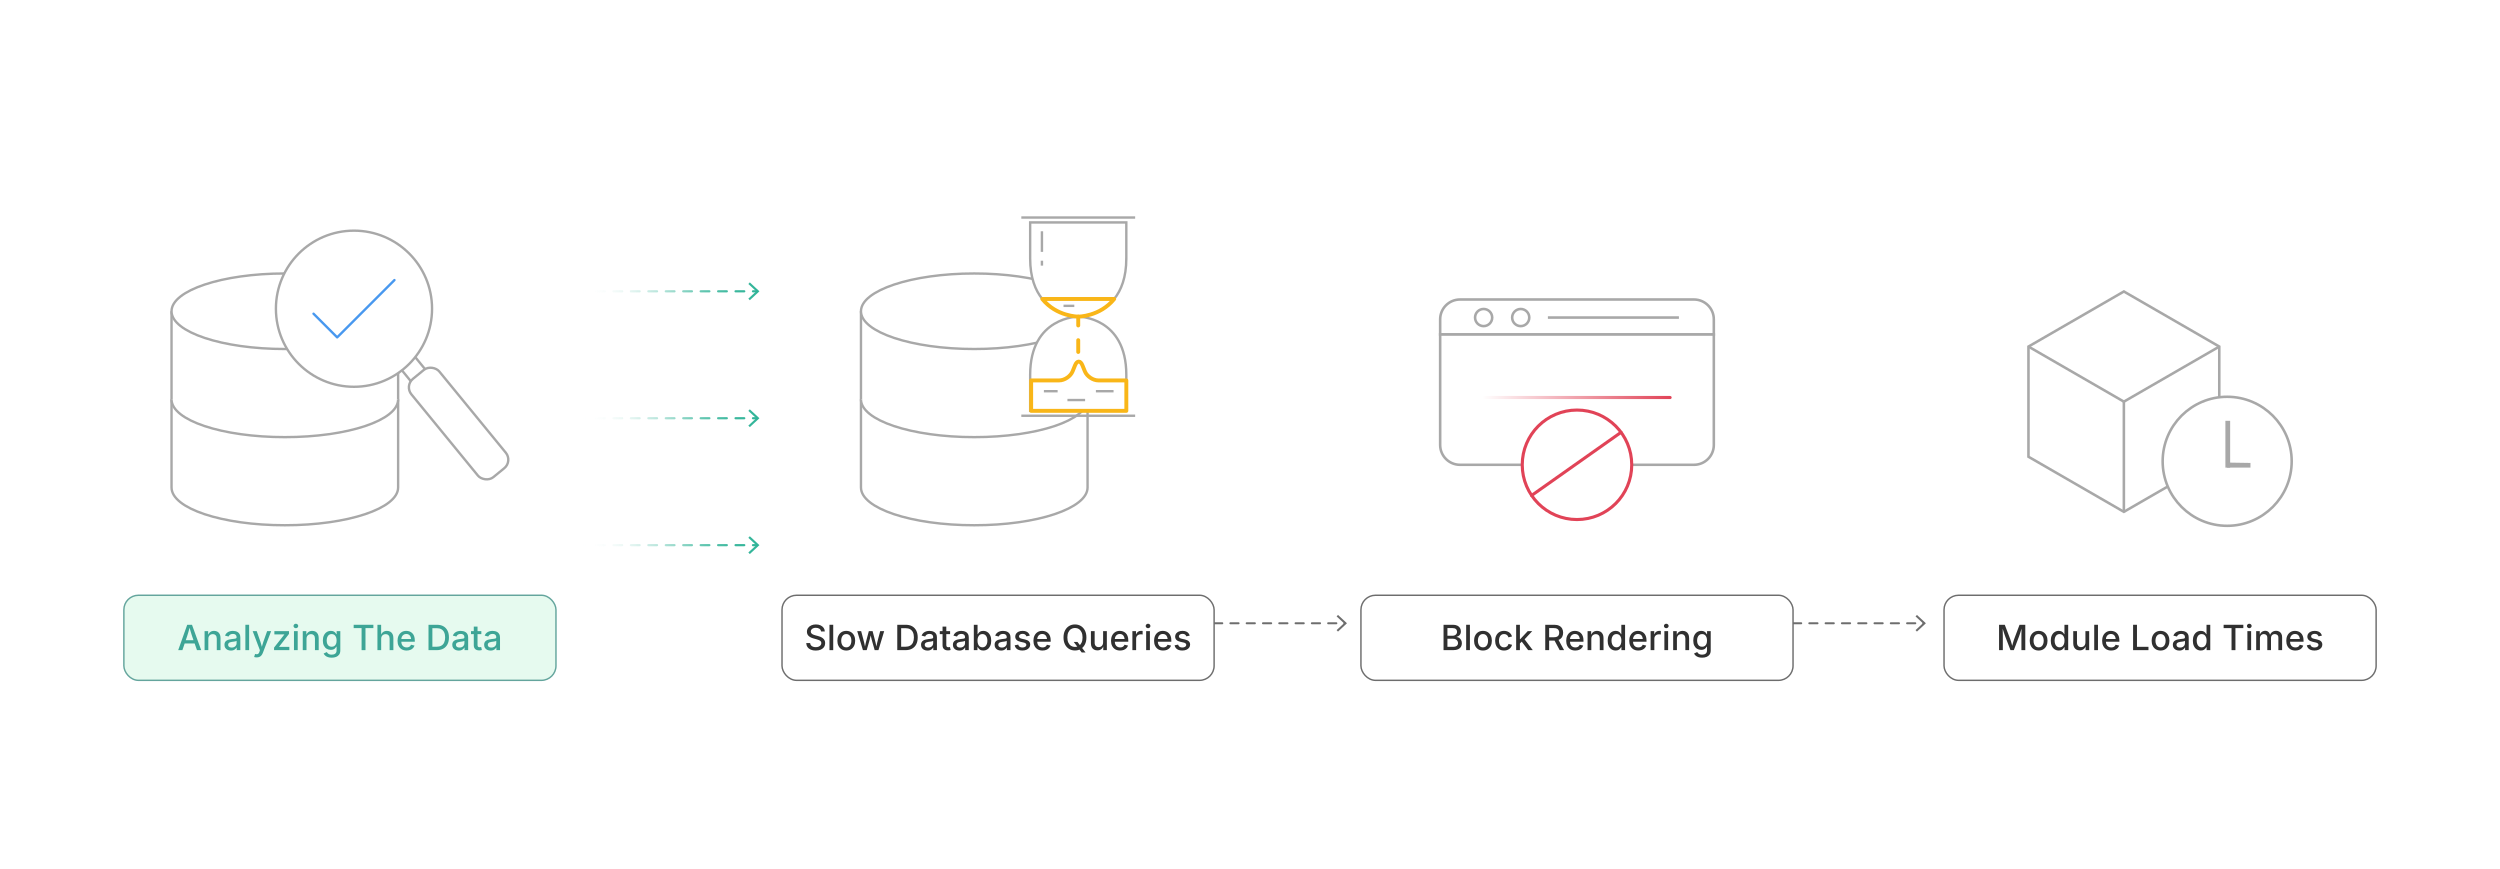 <?xml version="1.0" encoding="UTF-8"?><svg id="_06-Review-Third-Party-Extensions" xmlns="http://www.w3.org/2000/svg" xmlns:xlink="http://www.w3.org/1999/xlink" viewBox="0 0 860 298.867"><defs><filter id="drop-shadow-3" filterUnits="userSpaceOnUse"><feOffset dx="0" dy="5"/><feGaussianBlur result="blur" stdDeviation="4"/><feFlood flood-color="#333" flood-opacity=".09"/><feComposite in2="blur" operator="in"/><feComposite in="SourceGraphic"/></filter><filter id="drop-shadow-4" filterUnits="userSpaceOnUse"><feOffset dx="0" dy="4.146"/><feGaussianBlur result="blur-2" stdDeviation="3.317"/><feFlood flood-color="#333" flood-opacity=".09"/><feComposite in2="blur-2" operator="in"/><feComposite in="SourceGraphic"/></filter><filter id="drop-shadow-5" filterUnits="userSpaceOnUse"><feOffset dx="0" dy="4.146"/><feGaussianBlur result="blur-3" stdDeviation="3.317"/><feFlood flood-color="#333" flood-opacity=".09"/><feComposite in2="blur-3" operator="in"/><feComposite in="SourceGraphic"/></filter><filter id="drop-shadow-6" filterUnits="userSpaceOnUse"><feOffset dx="0" dy="5"/><feGaussianBlur result="blur-4" stdDeviation="4"/><feFlood flood-color="#333" flood-opacity=".09"/><feComposite in2="blur-4" operator="in"/><feComposite in="SourceGraphic"/></filter><filter id="drop-shadow-7" filterUnits="userSpaceOnUse"><feOffset dx="0" dy="4.146"/><feGaussianBlur result="blur-5" stdDeviation="3.317"/><feFlood flood-color="#333" flood-opacity=".09"/><feComposite in2="blur-5" operator="in"/><feComposite in="SourceGraphic"/></filter><filter id="drop-shadow-8" filterUnits="userSpaceOnUse"><feOffset dx="0" dy="5"/><feGaussianBlur result="blur-6" stdDeviation="4"/><feFlood flood-color="#333" flood-opacity=".09"/><feComposite in2="blur-6" operator="in"/><feComposite in="SourceGraphic"/></filter><filter id="drop-shadow-9" filterUnits="userSpaceOnUse"><feOffset dx="0" dy="5"/><feGaussianBlur result="blur-7" stdDeviation="4"/><feFlood flood-color="#333" flood-opacity=".09"/><feComposite in2="blur-7" operator="in"/><feComposite in="SourceGraphic"/></filter><filter id="drop-shadow-10" filterUnits="userSpaceOnUse"><feOffset dx="0" dy="5.368"/><feGaussianBlur result="blur-8" stdDeviation="4.295"/><feFlood flood-color="#333" flood-opacity=".09"/><feComposite in2="blur-8" operator="in"/><feComposite in="SourceGraphic"/></filter><linearGradient id="linear-gradient" x1="509.918" y1="131.38" x2="575.051" y2="131.38" gradientUnits="userSpaceOnUse"><stop offset="0" stop-color="#fff"/><stop offset="1" stop-color="#e14357"/></linearGradient><filter id="drop-shadow-11" filterUnits="userSpaceOnUse"><feOffset dx="0" dy="5.368"/><feGaussianBlur result="blur-9" stdDeviation="4.295"/><feFlood flood-color="#333" flood-opacity=".09"/><feComposite in2="blur-9" operator="in"/><feComposite in="SourceGraphic"/></filter><filter id="drop-shadow-12" filterUnits="userSpaceOnUse"><feOffset dx="0" dy="5.368"/><feGaussianBlur result="blur-10" stdDeviation="4.295"/><feFlood flood-color="#333" flood-opacity=".09"/><feComposite in2="blur-10" operator="in"/><feComposite in="SourceGraphic"/></filter><filter id="drop-shadow-13" filterUnits="userSpaceOnUse"><feOffset dx="0" dy="5.368"/><feGaussianBlur result="blur-11" stdDeviation="4.295"/><feFlood flood-color="#333" flood-opacity=".09"/><feComposite in2="blur-11" operator="in"/><feComposite in="SourceGraphic"/></filter><filter id="drop-shadow-14" filterUnits="userSpaceOnUse"><feOffset dx="0" dy="5"/><feGaussianBlur result="blur-12" stdDeviation="4"/><feFlood flood-color="#333" flood-opacity=".09"/><feComposite in2="blur-12" operator="in"/><feComposite in="SourceGraphic"/></filter><filter id="drop-shadow-15" filterUnits="userSpaceOnUse"><feOffset dx="0" dy="5"/><feGaussianBlur result="blur-13" stdDeviation="4"/><feFlood flood-color="#333" flood-opacity=".09"/><feComposite in2="blur-13" operator="in"/><feComposite in="SourceGraphic"/></filter><filter id="drop-shadow-16" filterUnits="userSpaceOnUse"><feOffset dx="0" dy="5"/><feGaussianBlur result="blur-14" stdDeviation="4"/><feFlood flood-color="#333" flood-opacity=".09"/><feComposite in2="blur-14" operator="in"/><feComposite in="SourceGraphic"/></filter><linearGradient id="linear-gradient-2" x1="198.652" y1="100.21" x2="261.614" y2="100.21" gradientUnits="userSpaceOnUse"><stop offset="0" stop-color="#fff" stop-opacity="0"/><stop offset=".115" stop-color="rgba(208,238,232,.223)" stop-opacity=".223"/><stop offset=".257" stop-color="rgba(160,220,207,.459)" stop-opacity=".459"/><stop offset=".403" stop-color="rgba(119,205,187,.654)" stop-opacity=".654"/><stop offset=".549" stop-color="rgba(88,194,171,.806)" stop-opacity=".806"/><stop offset=".696" stop-color="rgba(65,186,160,.914)" stop-opacity=".914"/><stop offset=".845" stop-color="rgba(52,181,154,.979)" stop-opacity=".979"/><stop offset="1" stop-color="#30b498"/></linearGradient><linearGradient id="linear-gradient-3" x1="198.652" y1="100.21" x2="261.614" y2="100.21" xlink:href="#linear-gradient-2"/><linearGradient id="linear-gradient-4" y1="143.87" y2="143.87" xlink:href="#linear-gradient-2"/><linearGradient id="linear-gradient-5" x1="198.652" y1="143.87" x2="261.614" y2="143.87" xlink:href="#linear-gradient-2"/><linearGradient id="linear-gradient-6" y1="187.53" y2="187.53" xlink:href="#linear-gradient-2"/><linearGradient id="linear-gradient-7" x1="198.652" y1="187.531" x2="261.614" y2="187.531" xlink:href="#linear-gradient-2"/></defs><g filter="url(#drop-shadow-3)"><rect x="42.613" y="199.769" width="148.64" height="29.268" rx="5" ry="5" fill="#e6faef" stroke="#64a59d" stroke-miterlimit="10" stroke-width=".5"/><path d="M61.298,218.652l3.105-8.73h1.641l3.164,8.73h-1.447l-1.699-4.857c-.133-.395-.278-.859-.437-1.395s-.341-1.178-.548-1.928h.27c-.199.758-.378,1.407-.536,1.948s-.298.999-.419,1.374l-1.646,4.857h-1.447ZM62.98,216.349v-1.113h4.541v1.113h-4.541Z" fill="#3da596" stroke-width="0"/><path d="M71.664,214.773v3.879h-1.289v-6.551h1.23l.012,1.605h-.135c.191-.586.469-1.014.832-1.283s.803-.404,1.318-.404c.445,0,.834.094,1.166.281s.592.464.779.829.281.819.281,1.362v4.16h-1.289v-4.002c0-.473-.123-.842-.369-1.107s-.584-.398-1.014-.398c-.289,0-.549.063-.779.19s-.412.312-.545.554-.199.537-.199.885Z" fill="#3da596" stroke-width="0"/><path d="M79.427,218.798c-.414,0-.789-.077-1.125-.231s-.602-.38-.797-.677-.293-.66-.293-1.09c0-.371.071-.676.214-.914s.336-.428.58-.568.516-.246.814-.316.603-.123.911-.158c.387-.047.701-.085.943-.114s.421-.078.536-.146.173-.179.173-.331v-.035c0-.246-.047-.453-.141-.621s-.233-.298-.419-.39-.417-.138-.694-.138c-.285,0-.53.044-.735.132s-.371.2-.498.337-.222.279-.284.428l-1.213-.316c.148-.391.361-.705.639-.943s.596-.412.955-.521.73-.164,1.113-.164c.266,0,.547.031.844.094s.576.176.838.34.475.395.639.691.246.684.246,1.16v4.348h-1.248v-.896h-.064c-.086.168-.213.332-.381.492s-.38.292-.636.396-.562.155-.917.155ZM79.714,217.761c.352,0,.652-.068.902-.205s.441-.318.574-.545.199-.467.199-.721v-.838c-.047.047-.136.089-.267.126s-.28.07-.448.1-.33.054-.486.073-.285.035-.387.047c-.242.031-.464.084-.665.158s-.361.18-.48.316-.179.318-.179.545c0,.207.054.381.161.521s.253.246.437.316.396.105.639.105Z" fill="#3da596" stroke-width="0"/><path d="M85.697,209.921v8.73h-1.289v-8.73h1.289Z" fill="#3da596" stroke-width="0"/><path d="M87.425,221.007l.316-1.049.146.035c.223.059.423.074.601.047s.332-.11.463-.249.235-.349.313-.63l.141-.48-2.49-6.58h1.395l1.295,3.721c.145.414.265.826.36,1.236s.2.818.313,1.225h-.398c.113-.406.222-.815.325-1.228s.228-.823.372-1.233l1.318-3.721h1.383l-2.848,7.459c-.133.352-.296.645-.489.879s-.423.411-.688.53-.574.179-.926.179c-.203,0-.385-.015-.545-.044s-.279-.062-.357-.097Z" fill="#3da596" stroke-width="0"/><path d="M94.275,218.652v-.879l3.527-4.488v-.059h-3.416v-1.125h5.027v.949l-3.393,4.418v.059h3.51v1.125h-5.256Z" fill="#3da596" stroke-width="0"/><path d="M101.775,211.099c-.223,0-.413-.075-.571-.226s-.237-.329-.237-.536c0-.215.079-.396.237-.545s.349-.223.571-.223.414.074.574.223.24.33.24.545c0,.211-.08.391-.24.539s-.352.223-.574.223ZM101.125,218.652v-6.551h1.289v6.551h-1.289Z" fill="#3da596" stroke-width="0"/><path d="M105.437,214.773v3.879h-1.289v-6.551h1.23l.012,1.605h-.135c.191-.586.469-1.014.832-1.283s.803-.404,1.318-.404c.445,0,.834.094,1.166.281s.592.464.779.829.281.819.281,1.362v4.16h-1.289v-4.002c0-.473-.123-.842-.369-1.107s-.584-.398-1.014-.398c-.289,0-.549.063-.779.19s-.412.312-.545.554-.199.537-.199.885Z" fill="#3da596" stroke-width="0"/><path d="M114.103,221.242c-.504,0-.941-.064-1.312-.193s-.677-.301-.917-.516-.423-.453-.548-.715l1.078-.51c.078.125.183.257.313.396s.308.257.53.354.508.146.855.146c.5,0,.905-.118,1.216-.354s.466-.606.466-1.11v-1.277h-.111c-.078.145-.187.301-.325.469s-.332.313-.58.437-.571.185-.97.185c-.516,0-.979-.121-1.392-.363s-.739-.602-.981-1.078-.363-1.062-.363-1.758.12-1.292.36-1.79.568-.88.984-1.146.886-.398,1.409-.398c.402,0,.729.066.981.199s.449.29.592.472.251.341.325.478h.094v-1.066h1.26v6.645c0,.574-.13,1.046-.39,1.415s-.613.642-1.061.817-.952.264-1.515.264ZM114.097,217.48c.367,0,.677-.085.929-.255s.442-.416.571-.738.193-.706.193-1.151c0-.441-.064-.828-.193-1.16s-.319-.592-.571-.779-.562-.281-.929-.281c-.379,0-.695.099-.949.296s-.445.463-.574.797-.193.71-.193,1.128c0,.426.064.8.193,1.122s.321.573.577.753.571.27.946.27Z" fill="#3da596" stroke-width="0"/><path d="M121.662,211.07v-1.148h6.779v1.148h-2.713v7.582h-1.342v-7.582h-2.725Z" fill="#3da596" stroke-width="0"/><path d="M131.125,214.773v3.879h-1.289v-8.73h1.277v3.785h-.17c.191-.586.469-1.014.832-1.283s.803-.404,1.318-.404c.445,0,.835.094,1.169.281s.594.464.779.829.278.819.278,1.362v4.16h-1.289v-4.002c0-.473-.123-.842-.369-1.107s-.584-.398-1.014-.398c-.289,0-.549.063-.779.19s-.412.312-.545.554-.199.537-.199.885Z" fill="#3da596" stroke-width="0"/><path d="M139.878,218.786c-.645,0-1.201-.139-1.67-.416s-.829-.668-1.081-1.172-.378-1.096-.378-1.775c0-.672.124-1.264.372-1.775s.599-.911,1.052-1.198.984-.431,1.594-.431c.375,0,.736.062,1.084.185s.66.315.938.577.497.601.659,1.017.243.921.243,1.515v.457h-5.221v-.961h4.559l-.604.316c0-.402-.062-.757-.188-1.063s-.31-.546-.554-.718-.55-.258-.917-.258c-.363,0-.674.088-.932.264s-.454.407-.589.694-.202.601-.202.94v.656c0,.449.077.829.231,1.14s.37.545.647.703.6.237.967.237c.242,0,.461-.034.656-.103s.364-.172.507-.311.251-.31.325-.513l1.213.287c-.105.336-.282.633-.53.891s-.557.458-.926.601-.788.214-1.257.214Z" fill="#3da596" stroke-width="0"/><path d="M148.738,209.921v8.73h-1.336v-8.73h1.336ZM150.238,218.652h-2.156v-1.172h2.086c.66,0,1.209-.123,1.646-.369s.766-.608.984-1.087.328-1.062.328-1.749c0-.684-.108-1.262-.325-1.734s-.539-.832-.967-1.078-.96-.369-1.597-.369h-2.203v-1.172h2.291c.859,0,1.596.174,2.209.521s1.084.847,1.412,1.497.492,1.429.492,2.335c0,.91-.165,1.691-.495,2.344s-.809,1.154-1.436,1.506-1.384.527-2.271.527Z" fill="#3da596" stroke-width="0"/><path d="M157.796,218.798c-.414,0-.789-.077-1.125-.231s-.602-.38-.797-.677-.293-.66-.293-1.09c0-.371.071-.676.214-.914s.336-.428.58-.568.516-.246.814-.316.603-.123.911-.158c.387-.047.701-.085.943-.114s.421-.078.536-.146.173-.179.173-.331v-.035c0-.246-.047-.453-.141-.621s-.233-.298-.419-.39-.417-.138-.694-.138c-.285,0-.53.044-.735.132s-.371.2-.498.337-.222.279-.284.428l-1.213-.316c.148-.391.361-.705.639-.943s.596-.412.955-.521.73-.164,1.113-.164c.266,0,.547.031.844.094s.576.176.838.34.475.395.639.691.246.684.246,1.16v4.348h-1.248v-.896h-.064c-.086.168-.213.332-.381.492s-.38.292-.636.396-.562.155-.917.155ZM158.083,217.761c.352,0,.652-.068.902-.205s.441-.318.574-.545.199-.467.199-.721v-.838c-.047.047-.136.089-.267.126s-.28.07-.448.1-.33.054-.486.073-.285.035-.387.047c-.242.031-.464.084-.665.158s-.361.18-.48.316-.179.318-.179.545c0,.207.054.381.161.521s.253.246.437.316.396.105.639.105Z" fill="#3da596" stroke-width="0"/><path d="M165.578,212.101v1.049h-3.551v-1.049h3.551ZM162.982,210.542h1.289v6.34c0,.262.056.454.167.577s.294.185.548.185c.066,0,.154-.008.264-.023s.203-.031.281-.047l.229,1.031c-.137.047-.283.081-.439.103s-.311.032-.463.032c-.594,0-1.055-.153-1.383-.46s-.492-.737-.492-1.292v-6.445Z" fill="#3da596" stroke-width="0"/><path d="M168.753,218.798c-.414,0-.789-.077-1.125-.231s-.602-.38-.797-.677-.293-.66-.293-1.09c0-.371.071-.676.214-.914s.336-.428.58-.568.516-.246.814-.316.603-.123.911-.158c.387-.047.701-.085.943-.114s.421-.078.536-.146.173-.179.173-.331v-.035c0-.246-.047-.453-.141-.621s-.233-.298-.419-.39-.417-.138-.694-.138c-.285,0-.53.044-.735.132s-.371.2-.498.337-.222.279-.284.428l-1.213-.316c.148-.391.361-.705.639-.943s.596-.412.955-.521.73-.164,1.113-.164c.266,0,.547.031.844.094s.576.176.838.34.475.395.639.691.246.684.246,1.16v4.348h-1.248v-.896h-.064c-.086.168-.213.332-.381.492s-.38.292-.636.396-.562.155-.917.155ZM169.041,217.761c.352,0,.652-.068.902-.205s.441-.318.574-.545.199-.467.199-.721v-.838c-.047.047-.136.089-.267.126s-.28.07-.448.1-.33.054-.486.073-.285.035-.387.047c-.242.031-.464.084-.665.158s-.361.18-.48.316-.179.318-.179.545c0,.207.054.381.161.521s.253.246.437.316.396.105.639.105Z" fill="#3da596" stroke-width="0"/></g><g filter="url(#drop-shadow-4)"><path d="M59.01,102.923v60.625c0,7.188,17.321,12.991,38.973,12.991s38.973-5.803,38.973-12.991v-60.625" fill="#fff" stroke="#a8a8a8" stroke-miterlimit="10" stroke-width=".829"/><ellipse cx="97.983" cy="102.923" rx="38.973" ry="12.991" fill="#fff" stroke="#a8a8a8" stroke-miterlimit="10" stroke-width=".829"/><path d="M136.957,133.236c0,7.188-17.321,12.991-38.973,12.991s-38.973-5.803-38.973-12.991" fill="#fff" stroke="#a8a8a8" stroke-miterlimit="10" stroke-width=".829"/></g><g filter="url(#drop-shadow-5)"><rect x="140.756" y="117.095" width="6.421" height="16.122" transform="translate(334.637 131.088) rotate(140.78)" fill="#fff" stroke="#a8a8a8" stroke-miterlimit="10" stroke-width=".829"/><rect x="151.556" y="119.708" width="12.408" height="43.688" rx="3.778" ry="3.778" transform="translate(369.498 151.137) rotate(140.692)" fill="#fff" stroke="#a8a8a8" stroke-miterlimit="10" stroke-width=".829"/><circle cx="121.77" cy="102.055" r="26.855" fill="#fff" stroke="#a8a8a8" stroke-miterlimit="10" stroke-width=".829"/><polyline points="107.851 103.771 115.986 111.906 135.688 92.204" fill="#fff" stroke="#4898ef" stroke-linecap="round" stroke-linejoin="round" stroke-width=".829"/></g><line x1="417.653" y1="214.403" x2="462.594" y2="214.403" fill="none" stroke="#6d6d6d" stroke-dasharray="0 0 2.803 2.803" stroke-linecap="round" stroke-linejoin="round" stroke-width=".701"/><polygon points="460.272 217.269 459.794 216.756 462.325 214.403 459.794 212.05 460.272 211.537 463.354 214.403 460.272 217.269" fill="#6d6d6d" stroke-width="0"/><line x1="616.807" y1="214.403" x2="661.748" y2="214.403" fill="none" stroke="#6d6d6d" stroke-dasharray="0 0 2.803 2.803" stroke-linecap="round" stroke-linejoin="round" stroke-width=".701"/><polygon points="659.426 217.269 658.948 216.756 661.479 214.403 658.948 212.05 659.426 211.537 662.508 214.403 659.426 217.269" fill="#6d6d6d" stroke-width="0"/><g filter="url(#drop-shadow-6)"><rect x="269.012" y="199.769" width="148.64" height="29.268" rx="5" ry="5" fill="#fff" stroke="#6d6d6d" stroke-linecap="round" stroke-linejoin="round" stroke-width=".5"/><path d="M280.617,218.798c-.652,0-1.219-.104-1.699-.311s-.856-.503-1.128-.888-.421-.843-.448-1.374h1.342c.027.316.13.578.308.785s.409.361.694.463.594.152.926.152c.371,0,.7-.058.987-.173s.515-.279.683-.492.252-.46.252-.741c0-.254-.073-.462-.22-.624s-.344-.297-.592-.404-.53-.202-.847-.284l-1.02-.281c-.715-.191-1.272-.475-1.673-.85s-.601-.861-.601-1.459c0-.504.136-.944.407-1.321s.641-.67,1.107-.879.993-.313,1.579-.313c.598,0,1.124.104,1.579.313s.812.495,1.072.858.396.777.407,1.242h-1.301c-.043-.398-.228-.707-.554-.926s-.737-.328-1.233-.328c-.352,0-.657.055-.917.164s-.461.261-.604.454-.214.413-.214.659c0,.277.085.501.255.671s.377.305.621.404.478.179.7.237l.85.223c.277.07.563.165.858.284s.567.273.817.463.452.424.606.703.231.616.231,1.011c0,.492-.127.932-.381,1.318s-.622.69-1.104.911-1.065.331-1.749.331Z" fill="#303030" stroke-width="0"/><path d="M286.628,209.921v8.73h-1.289v-8.73h1.289Z" fill="#303030" stroke-width="0"/><path d="M291.117,218.786c-.613,0-1.149-.141-1.608-.422s-.815-.676-1.069-1.184-.381-1.098-.381-1.77c0-.68.127-1.274.381-1.784s.61-.905,1.069-1.187.995-.422,1.608-.422c.617,0,1.155.141,1.614.422s.815.677,1.069,1.187.381,1.104.381,1.784c0,.672-.127,1.262-.381,1.77s-.61.902-1.069,1.184-.997.422-1.614.422ZM291.117,217.697c.398,0,.728-.104.987-.313s.453-.486.58-.832.19-.726.19-1.14c0-.418-.063-.802-.19-1.151s-.32-.629-.58-.838-.589-.313-.987-.313c-.395,0-.721.104-.979.313s-.45.487-.577.835-.19.732-.19,1.154c0,.414.063.794.19,1.14s.319.623.577.832.584.313.979.313Z" fill="#303030" stroke-width="0"/><path d="M296.847,218.652l-1.969-6.551h1.359l.721,2.713c.105.406.219.858.34,1.356s.238,1.06.352,1.685h-.188c.113-.602.23-1.152.352-1.652s.236-.963.346-1.389l.721-2.713h1.289l.709,2.713c.109.414.224.871.343,1.371s.235,1.057.349,1.67h-.193c.117-.605.234-1.158.352-1.658s.23-.961.34-1.383l.721-2.713h1.371l-1.975,6.551h-1.295l-.809-2.818c-.082-.285-.162-.583-.24-.894s-.154-.628-.229-.952-.15-.646-.229-.967h.264c-.074.316-.149.638-.226.964s-.153.646-.231.961-.158.61-.24.888l-.809,2.818h-1.295Z" fill="#303030" stroke-width="0"/><path d="M309.996,209.921v8.73h-1.336v-8.73h1.336ZM311.496,218.652h-2.156v-1.172h2.086c.66,0,1.209-.123,1.646-.369s.766-.608.984-1.087.328-1.062.328-1.749c0-.684-.108-1.262-.325-1.734s-.539-.832-.967-1.078-.96-.369-1.597-.369h-2.203v-1.172h2.291c.859,0,1.596.174,2.209.521s1.084.847,1.412,1.497.492,1.429.492,2.335c0,.91-.165,1.691-.495,2.344s-.809,1.154-1.436,1.506-1.384.527-2.271.527Z" fill="#303030" stroke-width="0"/><path d="M319.054,218.798c-.414,0-.789-.077-1.125-.231s-.602-.38-.797-.677-.293-.66-.293-1.09c0-.371.071-.676.214-.914s.336-.428.58-.568.516-.246.814-.316.603-.123.911-.158c.387-.047.701-.085.943-.114s.421-.078.536-.146.173-.179.173-.331v-.035c0-.246-.047-.453-.141-.621s-.233-.298-.419-.39-.417-.138-.694-.138c-.285,0-.53.044-.735.132s-.371.2-.498.337-.222.279-.284.428l-1.213-.316c.148-.391.361-.705.639-.943s.596-.412.955-.521.73-.164,1.113-.164c.266,0,.547.031.844.094s.576.176.838.34.475.395.639.691.246.684.246,1.16v4.348h-1.248v-.896h-.064c-.086.168-.213.332-.381.492s-.38.292-.636.396-.562.155-.917.155ZM319.341,217.761c.352,0,.652-.068.902-.205s.441-.318.574-.545.199-.467.199-.721v-.838c-.047.047-.136.089-.267.126s-.28.07-.448.1-.33.054-.486.073-.285.035-.387.047c-.242.031-.464.084-.665.158s-.361.18-.48.316-.179.318-.179.545c0,.207.054.381.161.521s.253.246.437.316.396.105.639.105Z" fill="#303030" stroke-width="0"/><path d="M326.835,212.101v1.049h-3.551v-1.049h3.551ZM324.24,210.542h1.289v6.34c0,.262.056.454.167.577s.294.185.548.185c.066,0,.154-.008.264-.023s.203-.031.281-.047l.229,1.031c-.137.047-.283.081-.439.103s-.311.032-.463.032c-.594,0-1.055-.153-1.383-.46s-.492-.737-.492-1.292v-6.445Z" fill="#303030" stroke-width="0"/><path d="M330.011,218.798c-.414,0-.789-.077-1.125-.231s-.602-.38-.797-.677-.293-.66-.293-1.09c0-.371.071-.676.214-.914s.336-.428.58-.568.516-.246.814-.316.603-.123.911-.158c.387-.047.701-.085.943-.114s.421-.078.536-.146.173-.179.173-.331v-.035c0-.246-.047-.453-.141-.621s-.233-.298-.419-.39-.417-.138-.694-.138c-.285,0-.53.044-.735.132s-.371.2-.498.337-.222.279-.284.428l-1.213-.316c.148-.391.361-.705.639-.943s.596-.412.955-.521.73-.164,1.113-.164c.266,0,.547.031.844.094s.576.176.838.34.475.395.639.691.246.684.246,1.16v4.348h-1.248v-.896h-.064c-.086.168-.213.332-.381.492s-.38.292-.636.396-.562.155-.917.155ZM330.298,217.761c.352,0,.652-.068.902-.205s.441-.318.574-.545.199-.467.199-.721v-.838c-.047.047-.136.089-.267.126s-.28.07-.448.1-.33.054-.486.073-.285.035-.387.047c-.242.031-.464.084-.665.158s-.361.18-.48.316-.179.318-.179.545c0,.207.054.381.161.521s.253.246.437.316.396.105.639.105Z" fill="#303030" stroke-width="0"/><path d="M338.244,218.781c-.395,0-.718-.067-.97-.202s-.449-.292-.592-.472-.253-.34-.331-.48h-.105v1.025h-1.254v-8.73h1.289v3.246h.07c.078-.137.187-.295.325-.475s.332-.337.58-.472.577-.202.987-.202c.523,0,.991.133,1.403.398s.737.65.976,1.154.357,1.111.357,1.822c0,.703-.117,1.308-.352,1.813s-.558.895-.97,1.166-.884.407-1.415.407ZM337.957,217.685c.375,0,.689-.102.943-.305s.444-.479.571-.826.19-.738.19-1.172c0-.43-.063-.815-.19-1.157s-.316-.612-.568-.812-.567-.299-.946-.299c-.367,0-.678.095-.932.284s-.445.453-.574.791-.193.735-.193,1.192c0,.453.065.853.196,1.198s.323.616.577.812.562.293.926.293Z" fill="#303030" stroke-width="0"/><path d="M344.361,218.798c-.414,0-.789-.077-1.125-.231s-.602-.38-.797-.677-.293-.66-.293-1.09c0-.371.071-.676.214-.914s.336-.428.58-.568.516-.246.814-.316.603-.123.911-.158c.387-.047.701-.085.943-.114s.421-.078.536-.146.173-.179.173-.331v-.035c0-.246-.047-.453-.141-.621s-.233-.298-.419-.39-.417-.138-.694-.138c-.285,0-.53.044-.735.132s-.371.2-.498.337-.222.279-.284.428l-1.213-.316c.148-.391.361-.705.639-.943s.596-.412.955-.521.73-.164,1.113-.164c.266,0,.547.031.844.094s.576.176.838.34.475.395.639.691.246.684.246,1.16v4.348h-1.248v-.896h-.064c-.086.168-.213.332-.381.492s-.38.292-.636.396-.562.155-.917.155ZM344.648,217.761c.352,0,.652-.068.902-.205s.441-.318.574-.545.199-.467.199-.721v-.838c-.047.047-.136.089-.267.126s-.28.07-.448.1-.33.054-.486.073-.285.035-.387.047c-.242.031-.464.084-.665.158s-.361.18-.48.316-.179.318-.179.545c0,.207.054.381.161.521s.253.246.437.316.396.105.639.105Z" fill="#303030" stroke-width="0"/><path d="M351.691,218.786c-.473,0-.894-.068-1.263-.205s-.672-.339-.908-.606-.394-.595-.472-.981l1.213-.252c.09.34.258.592.504.756s.559.246.938.246c.414,0,.744-.087.99-.261s.369-.382.369-.624c0-.211-.075-.385-.226-.521s-.382-.238-.694-.305l-1.102-.252c-.609-.137-1.062-.355-1.359-.656s-.445-.686-.445-1.154c0-.391.109-.732.328-1.025s.518-.521.896-.683.816-.243,1.312-.243c.473,0,.877.068,1.213.205s.608.328.817.574.358.531.448.855l-1.154.252c-.082-.23-.225-.433-.428-.606s-.498-.261-.885-.261c-.355,0-.652.08-.891.24s-.357.363-.357.609c0,.219.079.396.237.53s.417.243.776.325l1.055.234c.605.137,1.055.352,1.348.645s.439.668.439,1.125c0,.398-.114.751-.343,1.058s-.545.547-.949.721-.874.261-1.409.261Z" fill="#303030" stroke-width="0"/><path d="M358.628,218.786c-.645,0-1.201-.139-1.67-.416s-.829-.668-1.081-1.172-.378-1.096-.378-1.775c0-.672.124-1.264.372-1.775s.599-.911,1.052-1.198.984-.431,1.594-.431c.375,0,.736.062,1.084.185s.66.315.938.577.497.601.659,1.017.243.921.243,1.515v.457h-5.221v-.961h4.559l-.604.316c0-.402-.062-.757-.188-1.063s-.31-.546-.554-.718-.55-.258-.917-.258c-.363,0-.674.088-.932.264s-.454.407-.589.694-.202.601-.202.94v.656c0,.449.077.829.231,1.14s.37.545.647.703.6.237.967.237c.242,0,.461-.034.656-.103s.364-.172.507-.311.251-.31.325-.513l1.213.287c-.105.336-.282.633-.53.891s-.557.458-.926.601-.788.214-1.257.214Z" fill="#303030" stroke-width="0"/><path d="M369.791,218.769c-.754,0-1.429-.179-2.024-.536s-1.064-.871-1.406-1.541-.513-1.47-.513-2.399c0-.934.171-1.735.513-2.405s.811-1.185,1.406-1.544,1.271-.539,2.024-.539,1.427.18,2.019.539,1.059.874,1.4,1.544.513,1.472.513,2.405c0,.93-.171,1.729-.513,2.399s-.809,1.184-1.4,1.541-1.265.536-2.019.536ZM369.791,217.55c.496,0,.94-.124,1.333-.372s.703-.615.932-1.102.343-1.081.343-1.784c0-.711-.114-1.31-.343-1.796s-.539-.854-.932-1.102-.837-.372-1.333-.372c-.5,0-.947.125-1.342.375s-.706.618-.935,1.104-.343,1.083-.343,1.79c0,.703.114,1.297.343,1.781s.54.852.935,1.102.842.375,1.342.375ZM369.363,215.833h1.283l.92,1.195.404.51,1.453,1.904h-1.33l-.967-1.266-.322-.451-1.441-1.893Z" fill="#303030" stroke-width="0"/><path d="M377.507,218.734c-.445,0-.836-.094-1.172-.281s-.597-.465-.782-.832-.278-.82-.278-1.359v-4.16h1.289v4.002c0,.473.124.842.372,1.107s.585.398,1.011.398c.293,0,.554-.063.782-.19s.409-.312.542-.557.199-.538.199-.882v-3.879h1.289v6.551h-1.23l-.006-1.605h.123c-.191.594-.471,1.023-.838,1.289s-.801.398-1.301.398Z" fill="#303030" stroke-width="0"/><path d="M385.318,218.786c-.645,0-1.201-.139-1.67-.416s-.829-.668-1.081-1.172-.378-1.096-.378-1.775c0-.672.124-1.264.372-1.775s.599-.911,1.052-1.198.984-.431,1.594-.431c.375,0,.736.062,1.084.185s.66.315.938.577.497.601.659,1.017.243.921.243,1.515v.457h-5.221v-.961h4.559l-.604.316c0-.402-.062-.757-.188-1.063s-.31-.546-.554-.718-.55-.258-.917-.258c-.363,0-.674.088-.932.264s-.454.407-.589.694-.202.601-.202.94v.656c0,.449.077.829.231,1.14s.37.545.647.703.6.237.967.237c.242,0,.461-.034.656-.103s.364-.172.507-.311.251-.31.325-.513l1.213.287c-.105.336-.282.633-.53.891s-.557.458-.926.601-.788.214-1.257.214Z" fill="#303030" stroke-width="0"/><path d="M389.542,218.652v-6.551h1.248v1.055h.07c.121-.359.332-.641.633-.844s.643-.305,1.025-.305c.082,0,.176.003.281.009s.193.015.264.026v1.23c-.047-.016-.137-.031-.27-.047s-.268-.023-.404-.023c-.297,0-.564.062-.803.188s-.424.298-.557.519-.199.476-.199.765v3.979h-1.289Z" fill="#303030" stroke-width="0"/><path d="M394.927,211.099c-.223,0-.413-.075-.571-.226s-.237-.329-.237-.536c0-.215.079-.396.237-.545s.349-.223.571-.223.414.074.574.223.24.33.24.545c0,.211-.08.391-.24.539s-.352.223-.574.223ZM394.277,218.652v-6.551h1.289v6.551h-1.289Z" fill="#303030" stroke-width="0"/><path d="M400.125,218.786c-.645,0-1.201-.139-1.67-.416s-.829-.668-1.081-1.172-.378-1.096-.378-1.775c0-.672.124-1.264.372-1.775s.599-.911,1.052-1.198.984-.431,1.594-.431c.375,0,.736.062,1.084.185s.66.315.938.577.497.601.659,1.017.243.921.243,1.515v.457h-5.221v-.961h4.559l-.604.316c0-.402-.062-.757-.188-1.063s-.31-.546-.554-.718-.55-.258-.917-.258c-.363,0-.674.088-.932.264s-.454.407-.589.694-.202.601-.202.94v.656c0,.449.077.829.231,1.14s.37.545.647.703.6.237.967.237c.242,0,.461-.034.656-.103s.364-.172.507-.311.251-.31.325-.513l1.213.287c-.105.336-.282.633-.53.891s-.557.458-.926.601-.788.214-1.257.214Z" fill="#303030" stroke-width="0"/><path d="M406.699,218.786c-.473,0-.894-.068-1.263-.205s-.672-.339-.908-.606-.394-.595-.472-.981l1.213-.252c.09.34.258.592.504.756s.559.246.938.246c.414,0,.744-.087.99-.261s.369-.382.369-.624c0-.211-.075-.385-.226-.521s-.382-.238-.694-.305l-1.102-.252c-.609-.137-1.062-.355-1.359-.656s-.445-.686-.445-1.154c0-.391.109-.732.328-1.025s.518-.521.896-.683.816-.243,1.312-.243c.473,0,.877.068,1.213.205s.608.328.817.574.358.531.448.855l-1.154.252c-.082-.23-.225-.433-.428-.606s-.498-.261-.885-.261c-.355,0-.652.08-.891.24s-.357.363-.357.609c0,.219.079.396.237.53s.417.243.776.325l1.055.234c.605.137,1.055.352,1.348.645s.439.668.439,1.125c0,.398-.114.751-.343,1.058s-.545.547-.949.721-.874.261-1.409.261Z" fill="#303030" stroke-width="0"/></g><g filter="url(#drop-shadow-7)"><path d="M296.174,102.923v60.625c0,7.188,17.321,12.991,38.973,12.991s38.973-5.803,38.973-12.991v-60.625" fill="#fff" stroke="#a8a8a8" stroke-miterlimit="10" stroke-width=".829"/><ellipse cx="335.147" cy="102.923" rx="38.973" ry="12.991" fill="#fff" stroke="#a8a8a8" stroke-miterlimit="10" stroke-width=".829"/><path d="M374.12,133.236c0,7.188-17.321,12.991-38.973,12.991s-38.973-5.803-38.973-12.991" fill="#fff" stroke="#a8a8a8" stroke-miterlimit="10" stroke-width=".829"/></g><g filter="url(#drop-shadow-8)"><path d="M370.913,136.328h16.54v-12.377c0-20.028-16.54-20.028-16.54-20.028,0,0-16.54,0-16.54,20.028v12.377h16.54ZM387.453,83.895v-12.377h-33.08v12.377c0,6.571,1.78,10.986,4.172,13.952h24.735c2.393-2.967,4.173-7.382,4.173-13.952Z" fill="#fff" stroke="#a8a8a8" stroke-miterlimit="10" stroke-width=".829"/><path d="M358.546,97.847c4.9,6.076,12.368,6.076,12.368,6.076,0,0,7.468,0,12.368-6.076h-24.735ZM377.839,125.864c-1.857,0-3.947-1.407-4.646-3.127l-.839-2.066c-.699-1.72-1.843-1.72-2.542,0l-.839,2.066c-.699,1.72-2.79,3.127-4.646,3.127h-9.615v10.464h32.743v-10.464h-9.614Z" fill="#fff" stroke="#f9b618" stroke-linecap="round" stroke-linejoin="round" stroke-width="1.35"/><path d="M351.335,69.83h39.156M351.335,138.016h39.156" fill="#fff" stroke="#a8a8a8" stroke-miterlimit="10" stroke-width=".829"/><path d="M370.913,103.923v3.038M370.913,112.024v4.051" fill="none" stroke="#f9b618" stroke-linecap="round" stroke-linejoin="round" stroke-width="1.35"/><path d="M359.099,129.577h4.726M367.2,132.615h6.076M376.989,129.577h6.076M365.85,100.21h3.713M358.424,84.683v1.688M358.424,74.556v7.089" fill="#fff" stroke="#a8a8a8" stroke-miterlimit="10" stroke-width=".829"/></g><g filter="url(#drop-shadow-9)"><rect x="468.164" y="199.769" width="148.64" height="29.268" rx="5" ry="5" fill="#fff" stroke="#6d6d6d" stroke-linecap="round" stroke-linejoin="round" stroke-width=".5"/><path d="M496.579,218.652v-8.73h3.217c.621,0,1.135.102,1.541.305s.709.478.908.823.299.733.299,1.163c0,.363-.066.669-.199.917s-.312.447-.536.598-.472.261-.741.331v.088c.293.012.578.104.855.278s.507.418.688.732.272.696.272,1.146c0,.441-.104.84-.313,1.195s-.53.637-.964.844-.99.311-1.67.311h-3.357ZM497.915,213.701h1.752c.293,0,.559-.057.797-.17s.426-.273.562-.48.205-.449.205-.727c0-.359-.125-.659-.375-.899s-.635-.36-1.154-.36h-1.787v2.637ZM497.915,217.503h1.887c.625,0,1.074-.121,1.348-.363s.41-.543.41-.902c0-.281-.069-.535-.208-.762s-.335-.407-.589-.542-.557-.202-.908-.202h-1.939v2.771Z" fill="#303030" stroke-width="0"/><path d="M505.649,209.921v8.73h-1.289v-8.73h1.289Z" fill="#303030" stroke-width="0"/><path d="M510.137,218.786c-.613,0-1.149-.141-1.608-.422s-.815-.676-1.069-1.184-.381-1.098-.381-1.77c0-.68.127-1.274.381-1.784s.61-.905,1.069-1.187.995-.422,1.608-.422c.617,0,1.155.141,1.614.422s.815.677,1.069,1.187.381,1.104.381,1.784c0,.672-.127,1.262-.381,1.77s-.61.902-1.069,1.184-.997.422-1.614.422ZM510.137,217.697c.398,0,.728-.104.987-.313s.453-.486.58-.832.19-.726.19-1.14c0-.418-.063-.802-.19-1.151s-.32-.629-.58-.838-.589-.313-.987-.313c-.395,0-.721.104-.979.313s-.45.487-.577.835-.19.732-.19,1.154c0,.414.063.794.19,1.14s.319.623.577.832.584.313.979.313Z" fill="#303030" stroke-width="0"/><path d="M517.385,218.786c-.617,0-1.154-.141-1.611-.422s-.812-.676-1.066-1.184-.381-1.098-.381-1.77c0-.68.127-1.274.381-1.784s.609-.905,1.066-1.187.994-.422,1.611-.422c.34,0,.658.044.955.132s.565.215.806.381.443.369.609.609.29.511.372.812l-1.225.293c-.043-.168-.109-.321-.199-.46s-.198-.259-.325-.36-.273-.18-.439-.234-.349-.082-.548-.082c-.395,0-.722.104-.981.313s-.453.487-.58.835-.19.732-.19,1.154c0,.418.063.8.19,1.146s.32.622.58.829.587.311.981.311c.203,0,.389-.028.557-.085s.318-.137.451-.24.244-.229.334-.375.154-.308.193-.483l1.219.293c-.078.309-.201.585-.369.829s-.372.452-.612.624-.511.303-.812.393-.623.135-.967.135Z" fill="#303030" stroke-width="0"/><path d="M521.557,218.652v-8.73h1.289v8.73h-1.289ZM522.747,216.443v-1.576h.217l2.584-2.766h1.547l-2.959,3.17h-.217l-1.172,1.172ZM525.682,218.652l-2.326-3.094.891-.914,3.029,4.008h-1.594Z" fill="#303030" stroke-width="0"/><path d="M531.565,218.652v-8.73h3.129c.672,0,1.232.116,1.682.349s.785.556,1.008.97.334.889.334,1.424c0,.539-.112,1.011-.337,1.415s-.562.718-1.011.94-1.012.334-1.688.334h-2.35v-1.143h2.221c.43,0,.776-.062,1.04-.185s.458-.3.583-.53.188-.508.188-.832c0-.328-.062-.611-.188-.85s-.32-.423-.586-.554-.615-.196-1.049-.196h-1.641v7.588h-1.336ZM536.528,218.652l-2.115-3.943h1.482l2.15,3.943h-1.518Z" fill="#303030" stroke-width="0"/><path d="M541.901,218.786c-.645,0-1.201-.139-1.67-.416s-.829-.668-1.081-1.172-.378-1.096-.378-1.775c0-.672.124-1.264.372-1.775s.599-.911,1.052-1.198.984-.431,1.594-.431c.375,0,.736.062,1.084.185s.66.315.938.577.497.601.659,1.017.243.921.243,1.515v.457h-5.221v-.961h4.559l-.604.316c0-.402-.062-.757-.188-1.063s-.31-.546-.554-.718-.55-.258-.917-.258c-.363,0-.674.088-.932.264s-.454.407-.589.694-.202.601-.202.94v.656c0,.449.077.829.231,1.14s.37.545.647.703.6.237.967.237c.242,0,.461-.034.656-.103s.364-.172.507-.311.251-.31.325-.513l1.213.287c-.105.336-.282.633-.53.891s-.557.458-.926.601-.788.214-1.257.214Z" fill="#303030" stroke-width="0"/><path d="M547.415,214.773v3.879h-1.289v-6.551h1.23l.012,1.605h-.135c.191-.586.469-1.014.832-1.283s.803-.404,1.318-.404c.445,0,.834.094,1.166.281s.592.464.779.829.281.819.281,1.362v4.16h-1.289v-4.002c0-.473-.123-.842-.369-1.107s-.584-.398-1.014-.398c-.289,0-.549.063-.779.19s-.412.312-.545.554-.199.537-.199.885Z" fill="#303030" stroke-width="0"/><path d="M555.782,218.781c-.531,0-1.004-.136-1.418-.407s-.738-.66-.973-1.166-.352-1.11-.352-1.813c0-.711.119-1.318.357-1.822s.564-.889.979-1.154.883-.398,1.406-.398c.406,0,.733.067.981.202s.442.292.583.472.248.338.322.475h.07v-3.246h1.289v8.73h-1.254v-1.025h-.105c-.074.141-.184.301-.328.48s-.342.337-.592.472-.572.202-.967.202ZM556.063,217.685c.367,0,.677-.098.929-.293s.443-.466.574-.812.196-.745.196-1.198c0-.457-.064-.854-.193-1.192s-.319-.602-.571-.791-.563-.284-.935-.284c-.379,0-.694.1-.946.299s-.441.47-.568.812-.19.728-.19,1.157c0,.434.064.824.193,1.172s.32.623.574.826.566.305.938.305Z" fill="#303030" stroke-width="0"/><path d="M563.586,218.786c-.645,0-1.201-.139-1.67-.416s-.829-.668-1.081-1.172-.378-1.096-.378-1.775c0-.672.124-1.264.372-1.775s.599-.911,1.052-1.198.984-.431,1.594-.431c.375,0,.736.062,1.084.185s.66.315.938.577.497.601.659,1.017.243.921.243,1.515v.457h-5.221v-.961h4.559l-.604.316c0-.402-.062-.757-.188-1.063s-.31-.546-.554-.718-.55-.258-.917-.258c-.363,0-.674.088-.932.264s-.454.407-.589.694-.202.601-.202.94v.656c0,.449.077.829.231,1.14s.37.545.647.703.6.237.967.237c.242,0,.461-.034.656-.103s.364-.172.507-.311.251-.31.325-.513l1.213.287c-.105.336-.282.633-.53.891s-.557.458-.926.601-.788.214-1.257.214Z" fill="#303030" stroke-width="0"/><path d="M567.811,218.652v-6.551h1.248v1.055h.07c.121-.359.332-.641.633-.844s.643-.305,1.025-.305c.082,0,.176.003.281.009s.193.015.264.026v1.23c-.047-.016-.137-.031-.27-.047s-.268-.023-.404-.023c-.297,0-.564.062-.803.188s-.424.298-.557.519-.199.476-.199.765v3.979h-1.289Z" fill="#303030" stroke-width="0"/><path d="M573.196,211.099c-.223,0-.413-.075-.571-.226s-.237-.329-.237-.536c0-.215.079-.396.237-.545s.349-.223.571-.223.414.074.574.223.24.33.24.545c0,.211-.08.391-.24.539s-.352.223-.574.223ZM572.545,218.652v-6.551h1.289v6.551h-1.289Z" fill="#303030" stroke-width="0"/><path d="M576.858,214.773v3.879h-1.289v-6.551h1.23l.012,1.605h-.135c.191-.586.469-1.014.832-1.283s.803-.404,1.318-.404c.445,0,.834.094,1.166.281s.592.464.779.829.281.819.281,1.362v4.16h-1.289v-4.002c0-.473-.123-.842-.369-1.107s-.584-.398-1.014-.398c-.289,0-.549.063-.779.19s-.412.312-.545.554-.199.537-.199.885Z" fill="#303030" stroke-width="0"/><path d="M585.524,221.242c-.504,0-.941-.064-1.312-.193s-.677-.301-.917-.516-.423-.453-.548-.715l1.078-.51c.078.125.183.257.313.396s.308.257.53.354.508.146.855.146c.5,0,.905-.118,1.216-.354s.466-.606.466-1.11v-1.277h-.111c-.078.145-.187.301-.325.469s-.332.313-.58.437-.571.185-.97.185c-.516,0-.979-.121-1.392-.363s-.739-.602-.981-1.078-.363-1.062-.363-1.758.12-1.292.36-1.79.568-.88.984-1.146.886-.398,1.409-.398c.402,0,.729.066.981.199s.449.29.592.472.251.341.325.478h.094v-1.066h1.26v6.645c0,.574-.13,1.046-.39,1.415s-.613.642-1.061.817-.952.264-1.515.264ZM585.518,217.48c.367,0,.677-.085.929-.255s.442-.416.571-.738.193-.706.193-1.151c0-.441-.064-.828-.193-1.16s-.319-.592-.571-.779-.562-.281-.929-.281c-.379,0-.695.099-.949.296s-.445.463-.574.797-.193.71-.193,1.128c0,.426.064.8.193,1.122s.321.573.577.753.571.27.946.27Z" fill="#303030" stroke-width="0"/></g><g filter="url(#drop-shadow-10)"><path d="M589.555,104.489c0-3.77-3.057-6.827-6.827-6.827h-80.486c-3.77,0-6.827,3.057-6.827,6.827v5.218h94.14v-5.218Z" fill="#fff" stroke="#a8a8a8" stroke-miterlimit="10" stroke-width=".89"/><path d="M495.414,109.707v37.989c0,3.77,3.057,6.827,6.827,6.827h80.486c3.77,0,6.827-3.057,6.827-6.827v-37.989h-94.14Z" fill="#fff" stroke="#a8a8a8" stroke-miterlimit="10" stroke-width=".89"/><circle cx="510.366" cy="103.869" r="2.946" fill="#fff" stroke="#a8a8a8" stroke-miterlimit="10" stroke-width=".89"/><circle cx="523.126" cy="103.869" r="2.946" fill="#fff" stroke="#a8a8a8" stroke-miterlimit="10" stroke-width=".89"/><line x1="532.473" y1="103.869" x2="577.548" y2="103.869" fill="#fff" stroke="#a8a8a8" stroke-miterlimit="10" stroke-width=".89"/></g><line x1="510.455" y1="131.38" x2="574.514" y2="131.38" fill="none" filter="url(#drop-shadow-11)" stroke="url(#linear-gradient)" stroke-linecap="round" stroke-linejoin="round" stroke-width="1.074"/><circle cx="542.484" cy="154.523" r="18.832" fill="#fff" filter="url(#drop-shadow-12)" stroke="#e14357" stroke-miterlimit="10" stroke-width="1.074"/><line x1="526.878" y1="165.065" x2="557.642" y2="143.349" fill="none" filter="url(#drop-shadow-13)" stroke="#e14357" stroke-linecap="round" stroke-linejoin="round" stroke-width="1.074"/><g filter="url(#drop-shadow-14)"><rect x="668.747" y="199.769" width="148.64" height="29.268" rx="5" ry="5" fill="#fff" stroke="#6d6d6d" stroke-linecap="round" stroke-linejoin="round" stroke-width=".5"/><path d="M687.675,218.652v-8.73h1.969l1.904,5.01c.055.148.116.336.185.562s.14.473.214.738.145.527.211.785.125.49.176.697h-.281c.051-.195.109-.421.176-.677s.137-.517.211-.782.146-.516.217-.75.133-.426.188-.574l1.875-5.01h1.98v8.73h-1.33v-4.699c0-.18.002-.395.006-.645s.009-.515.015-.794.012-.562.018-.847.011-.559.015-.82h.1c-.078.285-.163.579-.255.882s-.182.595-.27.876-.172.538-.252.771-.147.425-.202.577l-1.787,4.699h-1.143l-1.811-4.699c-.059-.148-.126-.337-.202-.565s-.159-.482-.249-.762-.182-.57-.275-.873-.188-.604-.281-.905h.117c.008.238.015.497.021.776s.012.562.018.847.012.556.018.812.009.479.009.671v4.699h-1.301Z" fill="#303030" stroke-width="0"/><path d="M701.281,218.786c-.613,0-1.149-.141-1.608-.422s-.815-.676-1.069-1.184-.381-1.098-.381-1.77c0-.68.127-1.274.381-1.784s.61-.905,1.069-1.187.995-.422,1.608-.422c.617,0,1.155.141,1.614.422s.815.677,1.069,1.187.381,1.104.381,1.784c0,.672-.127,1.262-.381,1.77s-.61.902-1.069,1.184-.997.422-1.614.422ZM701.281,217.697c.398,0,.728-.104.987-.313s.453-.486.58-.832.19-.726.19-1.14c0-.418-.063-.802-.19-1.151s-.32-.629-.58-.838-.589-.313-.987-.313c-.395,0-.721.104-.979.313s-.45.487-.577.835-.19.732-.19,1.154c0,.414.063.794.19,1.14s.319.623.577.832.584.313.979.313Z" fill="#303030" stroke-width="0"/><path d="M708.212,218.781c-.531,0-1.004-.136-1.418-.407s-.738-.66-.973-1.166-.352-1.11-.352-1.813c0-.711.119-1.318.357-1.822s.564-.889.979-1.154.883-.398,1.406-.398c.406,0,.733.067.981.202s.442.292.583.472.248.338.322.475h.07v-3.246h1.289v8.73h-1.254v-1.025h-.105c-.074.141-.184.301-.328.48s-.342.337-.592.472-.572.202-.967.202ZM708.494,217.685c.367,0,.677-.098.929-.293s.443-.466.574-.812.196-.745.196-1.198c0-.457-.064-.854-.193-1.192s-.319-.602-.571-.791-.563-.284-.935-.284c-.379,0-.694.1-.946.299s-.441.47-.568.812-.19.728-.19,1.157c0,.434.064.824.193,1.172s.32.623.574.826.566.305.938.305Z" fill="#303030" stroke-width="0"/><path d="M715.425,218.734c-.445,0-.836-.094-1.172-.281s-.597-.465-.782-.832-.278-.82-.278-1.359v-4.16h1.289v4.002c0,.473.124.842.372,1.107s.585.398,1.011.398c.293,0,.554-.063.782-.19s.409-.312.542-.557.199-.538.199-.882v-3.879h1.289v6.551h-1.23l-.006-1.605h.123c-.191.594-.471,1.023-.838,1.289s-.801.398-1.301.398Z" fill="#303030" stroke-width="0"/><path d="M721.701,209.921v8.73h-1.289v-8.73h1.289Z" fill="#303030" stroke-width="0"/><path d="M726.259,218.786c-.645,0-1.201-.139-1.67-.416s-.829-.668-1.081-1.172-.378-1.096-.378-1.775c0-.672.124-1.264.372-1.775s.599-.911,1.052-1.198.984-.431,1.594-.431c.375,0,.736.062,1.084.185s.66.315.938.577.497.601.659,1.017.243.921.243,1.515v.457h-5.221v-.961h4.559l-.604.316c0-.402-.062-.757-.188-1.063s-.31-.546-.554-.718-.55-.258-.917-.258c-.363,0-.674.088-.932.264s-.454.407-.589.694-.202.601-.202.94v.656c0,.449.077.829.231,1.14s.37.545.647.703.6.237.967.237c.242,0,.461-.034.656-.103s.364-.172.507-.311.251-.31.325-.513l1.213.287c-.105.336-.282.633-.53.891s-.557.458-.926.601-.788.214-1.257.214Z" fill="#303030" stroke-width="0"/><path d="M733.783,218.652v-8.73h1.336v7.582h3.955v1.148h-5.291Z" fill="#303030" stroke-width="0"/><path d="M743.222,218.786c-.613,0-1.149-.141-1.608-.422s-.815-.676-1.069-1.184-.381-1.098-.381-1.77c0-.68.127-1.274.381-1.784s.61-.905,1.069-1.187.995-.422,1.608-.422c.617,0,1.155.141,1.614.422s.815.677,1.069,1.187.381,1.104.381,1.784c0,.672-.127,1.262-.381,1.77s-.61.902-1.069,1.184-.997.422-1.614.422ZM743.222,217.697c.398,0,.728-.104.987-.313s.453-.486.58-.832.19-.726.19-1.14c0-.418-.063-.802-.19-1.151s-.32-.629-.58-.838-.589-.313-.987-.313c-.395,0-.721.104-.979.313s-.45.487-.577.835-.19.732-.19,1.154c0,.414.063.794.19,1.14s.319.623.577.832.584.313.979.313Z" fill="#303030" stroke-width="0"/><path d="M749.667,218.798c-.414,0-.789-.077-1.125-.231s-.602-.38-.797-.677-.293-.66-.293-1.09c0-.371.071-.676.214-.914s.336-.428.58-.568.516-.246.814-.316.603-.123.911-.158c.387-.047.701-.085.943-.114s.421-.078.536-.146.173-.179.173-.331v-.035c0-.246-.047-.453-.141-.621s-.233-.298-.419-.39-.417-.138-.694-.138c-.285,0-.53.044-.735.132s-.371.2-.498.337-.222.279-.284.428l-1.213-.316c.148-.391.361-.705.639-.943s.596-.412.955-.521.73-.164,1.113-.164c.266,0,.547.031.844.094s.576.176.838.34.475.395.639.691.246.684.246,1.16v4.348h-1.248v-.896h-.064c-.086.168-.213.332-.381.492s-.38.292-.636.396-.562.155-.917.155ZM749.955,217.761c.352,0,.652-.068.902-.205s.441-.318.574-.545.199-.467.199-.721v-.838c-.047.047-.136.089-.267.126s-.28.07-.448.1-.33.054-.486.073-.285.035-.387.047c-.242.031-.464.084-.665.158s-.361.18-.48.316-.179.318-.179.545c0,.207.054.381.161.521s.253.246.437.316.396.105.639.105Z" fill="#303030" stroke-width="0"/><path d="M757.085,218.781c-.531,0-1.004-.136-1.418-.407s-.738-.66-.973-1.166-.352-1.11-.352-1.813c0-.711.119-1.318.357-1.822s.564-.889.979-1.154.883-.398,1.406-.398c.406,0,.733.067.981.202s.442.292.583.472.248.338.322.475h.07v-3.246h1.289v8.73h-1.254v-1.025h-.105c-.074.141-.184.301-.328.48s-.342.337-.592.472-.572.202-.967.202ZM757.367,217.685c.367,0,.677-.098.929-.293s.443-.466.574-.812.196-.745.196-1.198c0-.457-.064-.854-.193-1.192s-.319-.602-.571-.791-.563-.284-.935-.284c-.379,0-.694.1-.946.299s-.441.47-.568.812-.19.728-.19,1.157c0,.434.064.824.193,1.172s.32.623.574.826.566.305.938.305Z" fill="#303030" stroke-width="0"/><path d="M764.925,211.07v-1.148h6.779v1.148h-2.713v7.582h-1.342v-7.582h-2.725Z" fill="#303030" stroke-width="0"/><path d="M773.75,211.099c-.223,0-.413-.075-.571-.226s-.237-.329-.237-.536c0-.215.079-.396.237-.545s.349-.223.571-.223.414.074.574.223.24.33.24.545c0,.211-.08.391-.24.539s-.352.223-.574.223ZM773.099,218.652v-6.551h1.289v6.551h-1.289Z" fill="#303030" stroke-width="0"/><path d="M776.123,218.652v-6.551h1.225l.035,1.518h-.1c.094-.371.238-.676.434-.914s.424-.417.686-.536.535-.179.82-.179c.477,0,.861.147,1.154.442s.49.706.592,1.233h-.164c.086-.359.234-.664.445-.914s.466-.439.765-.568.618-.193.958-.193c.387,0,.737.084,1.052.252s.563.418.747.75.275.746.275,1.242v4.418h-1.289v-4.289c0-.438-.122-.754-.366-.949s-.532-.293-.864-.293c-.27,0-.502.057-.697.17s-.346.271-.451.472-.158.433-.158.694v4.195h-1.271v-4.371c0-.352-.112-.633-.337-.844s-.511-.316-.858-.316c-.238,0-.46.056-.665.167s-.369.275-.492.492-.185.483-.185.8v4.072h-1.289Z" fill="#303030" stroke-width="0"/><path d="M789.605,218.786c-.645,0-1.201-.139-1.67-.416s-.829-.668-1.081-1.172-.378-1.096-.378-1.775c0-.672.124-1.264.372-1.775s.599-.911,1.052-1.198.984-.431,1.594-.431c.375,0,.736.062,1.084.185s.66.315.938.577.497.601.659,1.017.243.921.243,1.515v.457h-5.221v-.961h4.559l-.604.316c0-.402-.062-.757-.188-1.063s-.31-.546-.554-.718-.55-.258-.917-.258c-.363,0-.674.088-.932.264s-.454.407-.589.694-.202.601-.202.94v.656c0,.449.077.829.231,1.14s.37.545.647.703.6.237.967.237c.242,0,.461-.034.656-.103s.364-.172.507-.311.251-.31.325-.513l1.213.287c-.105.336-.282.633-.53.891s-.557.458-.926.601-.788.214-1.257.214Z" fill="#303030" stroke-width="0"/><path d="M796.179,218.786c-.473,0-.894-.068-1.263-.205s-.672-.339-.908-.606-.394-.595-.472-.981l1.213-.252c.09.34.258.592.504.756s.559.246.938.246c.414,0,.744-.087.99-.261s.369-.382.369-.624c0-.211-.075-.385-.226-.521s-.382-.238-.694-.305l-1.102-.252c-.609-.137-1.062-.355-1.359-.656s-.445-.686-.445-1.154c0-.391.109-.732.328-1.025s.518-.521.896-.683.816-.243,1.312-.243c.473,0,.877.068,1.213.205s.608.328.817.574.358.531.448.855l-1.154.252c-.082-.23-.225-.433-.428-.606s-.498-.261-.885-.261c-.355,0-.652.08-.891.24s-.357.363-.357.609c0,.219.079.396.237.53s.417.243.776.325l1.055.234c.605.137,1.055.352,1.348.645s.439.668.439,1.125c0,.398-.114.751-.343,1.058s-.545.547-.949.721-.874.261-1.409.261Z" fill="#303030" stroke-width="0"/></g><g filter="url(#drop-shadow-15)"><polygon points="763.432 152.119 763.432 114.221 730.612 95.273 697.792 114.221 697.792 152.119 730.612 171.068 763.432 152.119" fill="#fff" stroke="#a8a8a8" stroke-miterlimit="10" stroke-width=".89"/><line x1="730.612" y1="133.17" x2="763.432" y2="114.221" fill="#fff" stroke="#a8a8a8" stroke-miterlimit="10" stroke-width=".89"/><line x1="730.612" y1="171.068" x2="730.612" y2="133.17" fill="#fff" stroke="#a8a8a8" stroke-miterlimit="10" stroke-width=".89"/><line x1="697.792" y1="114.221" x2="730.612" y2="133.17" fill="#fff" stroke="#a8a8a8" stroke-miterlimit="10" stroke-width=".89"/></g><g filter="url(#drop-shadow-16)"><circle cx="766.148" cy="153.687" r="22.194" fill="#fff" stroke="#a8a8a8" stroke-miterlimit="10" stroke-width=".89"/><rect x="765.536" y="139.761" width="1.637" height="16.102" fill="#a8a8a8" stroke-width="0"/><polygon points="766.108 155.863 766.148 154.122 774.159 154.251 774.159 155.863 766.108 155.863" fill="#a8a8a8" stroke-width="0"/></g><line x1="199.027" y1="100.21" x2="260.425" y2="100.21" fill="none" stroke="url(#linear-gradient-2)" stroke-dasharray="0 0 3 3" stroke-linecap="round" stroke-linejoin="round" stroke-width=".75"/><polygon points="257.94 103.277 257.429 102.728 260.138 100.211 257.429 97.693 257.94 97.143 261.239 100.211 257.94 103.277" fill="url(#linear-gradient-3)" stroke-width="0"/><line x1="199.027" y1="143.87" x2="260.425" y2="143.87" fill="none" stroke="url(#linear-gradient-4)" stroke-dasharray="0 0 3 3" stroke-linecap="round" stroke-linejoin="round" stroke-width=".75"/><polygon points="257.94 146.937 257.429 146.388 260.138 143.871 257.429 141.353 257.94 140.803 261.239 143.871 257.94 146.937" fill="url(#linear-gradient-5)" stroke-width="0"/><line x1="199.027" y1="187.53" x2="260.425" y2="187.53" fill="none" stroke="url(#linear-gradient-6)" stroke-dasharray="0 0 3 3" stroke-linecap="round" stroke-linejoin="round" stroke-width=".75"/><polygon points="257.94 190.598 257.429 190.048 260.138 187.531 257.429 185.013 257.94 184.463 261.239 187.531 257.94 190.598" fill="url(#linear-gradient-7)" stroke-width="0"/></svg>